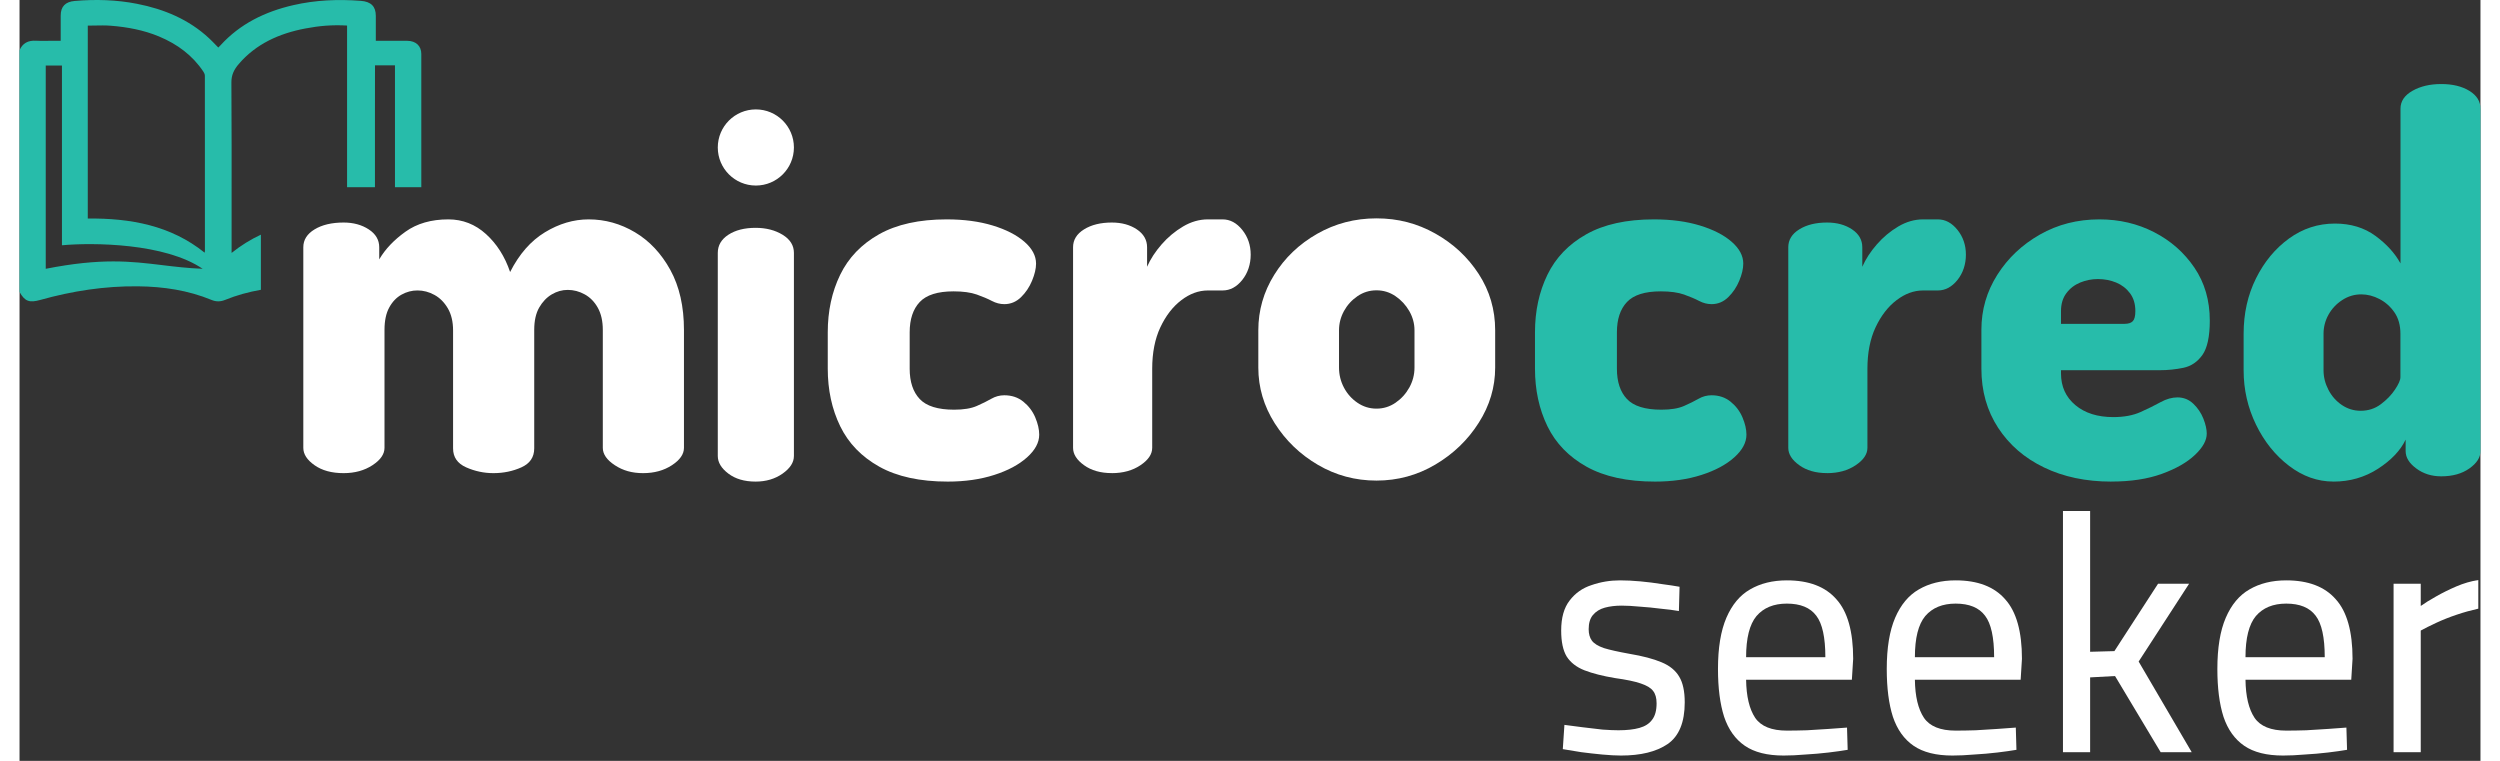 <svg width="184" height="56" viewBox="0 0 207 64" fill="none" xmlns="http://www.w3.org/2000/svg">
<rect x="0" y="0" width="207" height="64" fill="#333333" stroke="none"/>
<path fill-rule="evenodd" clip-rule="evenodd" d="M0 4.229V24.558L0.001 24.557C0.442 25.349 0.821 25.488 1.749 25.228C4.43 24.477 7.167 24.052 9.968 24.083C12.101 24.106 14.186 24.416 16.156 25.231C16.54 25.39 16.906 25.382 17.288 25.227C18.266 24.83 19.272 24.555 20.301 24.375V19.739C19.447 20.138 18.623 20.643 17.837 21.274V20.85C17.837 19.758 17.838 18.666 17.838 17.574C17.841 14.025 17.843 10.476 17.821 6.926C17.816 6.3 18.05 5.839 18.44 5.384C19.889 3.696 21.828 2.816 24.039 2.396C25.233 2.168 26.309 2.078 27.551 2.149V15.746H29.896C29.891 13.644 29.893 11.541 29.896 9.439V9.438L29.896 9.433C29.897 8.249 29.899 7.066 29.899 5.882V5.493H31.58V15.746H33.796C33.797 12.011 33.796 8.275 33.795 4.539C33.795 3.863 33.339 3.437 32.612 3.433C32.094 3.429 31.209 3.43 30.68 3.431C30.445 3.431 30.208 3.431 29.968 3.431L29.968 2.712V2.71C29.968 2.243 29.968 1.786 29.968 1.328C29.967 0.535 29.562 0.137 28.71 0.072C26.802 -0.076 24.911 0.002 23.043 0.429C20.637 0.979 18.54 2.015 16.911 3.804C16.875 3.844 16.836 3.882 16.791 3.926L16.791 3.926L16.791 3.926C16.768 3.948 16.744 3.972 16.718 3.998C16.636 3.914 16.555 3.831 16.474 3.748C16.297 3.565 16.122 3.385 15.937 3.213C14.245 1.642 12.173 0.767 9.871 0.318C8.143 -0.02 6.398 -0.07 4.646 0.08C3.845 0.149 3.464 0.556 3.463 1.306C3.462 1.764 3.462 2.223 3.463 2.695V2.695L3.463 3.431H2.711C2.577 3.431 2.443 3.434 2.308 3.436H2.308C2.007 3.441 1.705 3.445 1.406 3.426C0.722 3.382 0.254 3.632 0 4.229ZM15.57 21.253C12.724 18.966 9.344 18.345 5.74 18.382L5.741 2.155C5.943 2.155 6.146 2.151 6.347 2.147H6.347C6.789 2.138 7.228 2.129 7.663 2.163C9.063 2.273 10.434 2.527 11.731 3.067C13.291 3.716 14.57 4.675 15.476 6.045C15.541 6.142 15.59 6.269 15.59 6.382C15.595 10.844 15.594 15.305 15.593 19.766L15.593 21.104C15.593 21.122 15.59 21.14 15.584 21.173C15.58 21.193 15.576 21.219 15.57 21.253ZM2.204 5.51H3.568V20.631C6.198 20.39 12.245 20.451 15.4 22.61C14.13 22.558 13.044 22.427 11.98 22.298C9.372 21.983 6.901 21.684 2.204 22.61V5.51Z" fill="#27BCAA"/>
<path d="M134.708 63.552C134.272 63.552 133.746 63.523 133.13 63.467C132.531 63.41 131.942 63.344 131.362 63.268C130.781 63.174 130.264 63.089 129.811 63.013L129.947 60.973C130.4 61.03 130.908 61.096 131.47 61.171C132.051 61.247 132.613 61.313 133.157 61.37C133.701 61.407 134.145 61.426 134.49 61.426C135.197 61.426 135.787 61.36 136.258 61.228C136.73 61.096 137.084 60.869 137.319 60.548C137.573 60.227 137.7 59.764 137.7 59.16C137.7 58.706 137.6 58.357 137.401 58.111C137.22 57.866 136.875 57.658 136.367 57.488C135.878 57.318 135.152 57.167 134.191 57.034C133.175 56.864 132.323 56.647 131.634 56.383C130.963 56.118 130.464 55.731 130.137 55.221C129.829 54.711 129.675 53.984 129.675 53.039C129.675 51.962 129.911 51.122 130.382 50.517C130.854 49.894 131.47 49.459 132.232 49.214C132.994 48.949 133.792 48.817 134.626 48.817C135.152 48.817 135.723 48.845 136.34 48.902C136.957 48.959 137.555 49.034 138.136 49.129C138.716 49.204 139.215 49.28 139.632 49.355L139.577 51.396C139.142 51.32 138.625 51.254 138.027 51.197C137.446 51.122 136.866 51.065 136.286 51.027C135.705 50.971 135.197 50.942 134.762 50.942C134.236 50.942 133.765 50.999 133.347 51.112C132.93 51.226 132.595 51.433 132.341 51.736C132.105 52.019 131.987 52.416 131.987 52.926C131.987 53.322 132.078 53.644 132.259 53.889C132.441 54.135 132.776 54.343 133.266 54.513C133.756 54.664 134.472 54.824 135.415 54.994C136.539 55.183 137.437 55.419 138.108 55.703C138.797 55.986 139.296 56.392 139.605 56.921C139.913 57.431 140.067 58.149 140.067 59.075C140.067 60.756 139.586 61.927 138.625 62.588C137.682 63.23 136.376 63.552 134.708 63.552Z" fill="white"/>
<path d="M148.386 63.552C147.008 63.552 145.92 63.278 145.122 62.73C144.324 62.182 143.743 61.37 143.381 60.293C143.036 59.216 142.864 57.875 142.864 56.269C142.864 54.494 143.099 53.058 143.571 51.962C144.043 50.867 144.704 50.073 145.557 49.582C146.427 49.072 147.461 48.817 148.658 48.817C150.508 48.817 151.896 49.346 152.821 50.404C153.764 51.443 154.235 53.115 154.235 55.419L154.126 57.176H145.23C145.249 58.574 145.502 59.641 145.992 60.378C146.482 61.096 147.371 61.455 148.658 61.455C149.166 61.455 149.728 61.445 150.345 61.426C150.962 61.389 151.569 61.351 152.168 61.313C152.784 61.275 153.301 61.237 153.718 61.2L153.773 63.07C153.337 63.145 152.802 63.221 152.168 63.297C151.533 63.372 150.88 63.429 150.209 63.467C149.556 63.523 148.948 63.552 148.386 63.552ZM145.23 55.278H151.896C151.896 53.615 151.642 52.453 151.134 51.792C150.626 51.112 149.801 50.772 148.658 50.772C147.552 50.772 146.7 51.122 146.101 51.821C145.521 52.52 145.23 53.672 145.23 55.278Z" fill="white"/>
<path d="M162.583 63.552C161.204 63.552 160.116 63.278 159.318 62.73C158.52 62.182 157.94 61.37 157.577 60.293C157.232 59.216 157.06 57.875 157.06 56.269C157.06 54.494 157.296 53.058 157.767 51.962C158.239 50.867 158.901 50.073 159.753 49.582C160.624 49.072 161.658 48.817 162.855 48.817C164.705 48.817 166.092 49.346 167.017 50.404C167.96 51.443 168.432 53.115 168.432 55.419L168.323 57.176H159.427C159.445 58.574 159.699 59.641 160.189 60.378C160.678 61.096 161.567 61.455 162.855 61.455C163.363 61.455 163.925 61.445 164.541 61.426C165.158 61.389 165.766 61.351 166.364 61.313C166.981 61.275 167.498 61.237 167.915 61.2L167.969 63.07C167.534 63.145 166.999 63.221 166.364 63.297C165.729 63.372 165.076 63.429 164.405 63.467C163.752 63.523 163.145 63.552 162.583 63.552ZM159.427 55.278H166.092C166.092 53.615 165.838 52.453 165.33 51.792C164.823 51.112 163.997 50.772 162.855 50.772C161.748 50.772 160.896 51.122 160.297 51.821C159.717 52.52 159.427 53.672 159.427 55.278Z" fill="white"/>
<path d="M171.882 63.268V42.98H174.167V54.824L176.208 54.768L179.88 49.1H182.492L178.248 55.646L182.71 63.268H180.098L176.262 56.864L174.167 56.978V63.268H171.882Z" fill="white"/>
<path d="M190.391 63.552C189.013 63.552 187.925 63.278 187.127 62.73C186.329 62.182 185.748 61.37 185.385 60.293C185.041 59.216 184.869 57.875 184.869 56.269C184.869 54.494 185.104 53.058 185.576 51.962C186.047 50.867 186.709 50.073 187.562 49.582C188.432 49.072 189.466 48.817 190.663 48.817C192.513 48.817 193.901 49.346 194.826 50.404C195.769 51.443 196.24 53.115 196.24 55.419L196.131 57.176H187.235C187.253 58.574 187.507 59.641 187.997 60.378C188.487 61.096 189.375 61.455 190.663 61.455C191.171 61.455 191.733 61.445 192.35 61.426C192.967 61.389 193.574 61.351 194.173 61.313C194.789 61.275 195.306 61.237 195.723 61.2L195.778 63.07C195.342 63.145 194.807 63.221 194.173 63.297C193.538 63.372 192.885 63.429 192.214 63.467C191.561 63.523 190.953 63.552 190.391 63.552ZM187.235 55.278H193.901C193.901 53.615 193.647 52.453 193.139 51.792C192.631 51.112 191.806 50.772 190.663 50.772C189.557 50.772 188.704 51.122 188.106 51.821C187.526 52.52 187.235 53.672 187.235 55.278Z" fill="white"/>
<path d="M199.691 63.268V49.1H201.976V50.971C202.321 50.725 202.747 50.461 203.255 50.177C203.781 49.875 204.352 49.592 204.968 49.327C205.585 49.063 206.202 48.883 206.818 48.789V51.197C206.22 51.33 205.612 51.499 204.996 51.707C204.379 51.915 203.808 52.142 203.282 52.387C202.756 52.633 202.321 52.85 201.976 53.039V63.268H199.691Z" fill="white"/>
<path d="M27.261 39.798C26.262 39.798 25.447 39.577 24.816 39.132C24.184 38.69 23.87 38.203 23.87 37.672V20.799C23.87 20.178 24.184 19.678 24.816 19.295C25.447 18.911 26.262 18.718 27.261 18.718C28.081 18.718 28.788 18.911 29.375 19.295C29.962 19.678 30.256 20.181 30.256 20.799V21.818C30.754 20.962 31.489 20.187 32.459 19.493C33.427 18.799 34.632 18.453 36.07 18.453C37.274 18.453 38.331 18.867 39.24 19.692C40.15 20.52 40.826 21.583 41.265 22.881C42.028 21.376 43.004 20.26 44.194 19.538C45.382 18.816 46.609 18.453 47.871 18.453C49.251 18.453 50.55 18.814 51.768 19.538C52.986 20.262 53.977 21.317 54.742 22.704C55.504 24.092 55.888 25.776 55.888 27.753V37.672C55.888 38.203 55.551 38.69 54.875 39.132C54.199 39.574 53.393 39.798 52.453 39.798C51.512 39.798 50.75 39.577 50.074 39.132C49.398 38.69 49.062 38.203 49.062 37.672V27.753C49.062 27.015 48.923 26.396 48.645 25.893C48.367 25.392 47.999 25.015 47.543 24.763C47.087 24.511 46.611 24.385 46.111 24.385C45.641 24.385 45.193 24.511 44.767 24.763C44.342 25.015 43.989 25.384 43.71 25.871C43.432 26.357 43.293 26.987 43.293 27.753V37.717C43.293 38.455 42.934 38.986 42.214 39.311C41.493 39.635 40.709 39.798 39.858 39.798C39.065 39.798 38.3 39.635 37.569 39.311C36.834 38.986 36.467 38.455 36.467 37.717V27.798C36.467 27.059 36.32 26.441 36.028 25.938C35.733 25.437 35.36 25.059 34.904 24.808C34.448 24.556 33.972 24.43 33.472 24.43C33.002 24.43 32.554 24.548 32.128 24.785C31.703 25.023 31.358 25.384 31.094 25.871C30.829 26.357 30.699 26.987 30.699 27.753V37.672C30.699 38.203 30.362 38.69 29.686 39.132C29.01 39.574 28.204 39.798 27.264 39.798H27.261Z" fill="white"/>
<path d="M61.914 40.509C60.977 40.509 60.213 40.285 59.621 39.835C59.028 39.387 58.733 38.895 58.733 38.356V21.271C58.733 20.643 59.028 20.136 59.621 19.747C60.213 19.36 60.977 19.164 61.914 19.164C62.796 19.164 63.553 19.36 64.187 19.747C64.821 20.136 65.137 20.645 65.137 21.271V38.356C65.137 38.895 64.821 39.387 64.187 39.835C63.553 40.282 62.796 40.509 61.914 40.509Z" fill="white"/>
<path d="M78.079 40.509C75.736 40.509 73.817 40.09 72.32 39.255C70.823 38.419 69.725 37.281 69.028 35.848C68.331 34.412 67.983 32.798 67.983 31.006V27.956C67.983 26.163 68.331 24.549 69.028 23.114C69.725 21.678 70.814 20.543 72.298 19.707C73.781 18.872 75.677 18.453 77.989 18.453C79.441 18.453 80.731 18.625 81.857 18.968C82.984 19.311 83.874 19.769 84.526 20.336C85.178 20.905 85.504 21.517 85.504 22.174C85.504 22.593 85.391 23.071 85.169 23.609C84.947 24.147 84.635 24.612 84.237 25C83.838 25.388 83.369 25.583 82.835 25.583C82.478 25.583 82.13 25.492 81.79 25.314C81.45 25.136 81.026 24.954 80.523 24.776C80.017 24.598 79.366 24.507 78.565 24.507C77.231 24.507 76.281 24.807 75.719 25.405C75.155 26.002 74.874 26.854 74.874 27.959V31.009C74.874 32.116 75.155 32.965 75.719 33.563C76.281 34.16 77.245 34.461 78.61 34.461C79.41 34.461 80.048 34.356 80.523 34.146C80.998 33.937 81.405 33.736 81.745 33.54C82.085 33.345 82.45 33.248 82.835 33.248C83.459 33.248 83.992 33.427 84.436 33.787C84.88 34.146 85.214 34.585 85.436 35.109C85.658 35.633 85.77 36.117 85.77 36.565C85.77 37.221 85.43 37.859 84.748 38.47C84.065 39.082 83.147 39.578 81.989 39.948C80.832 40.322 79.528 40.509 78.076 40.509H78.079Z" fill="white"/>
<path d="M91.879 39.795C90.935 39.795 90.154 39.574 89.539 39.129C88.923 38.687 88.617 38.201 88.617 37.669V20.799C88.617 20.178 88.923 19.678 89.539 19.294C90.154 18.911 90.935 18.718 91.879 18.718C92.709 18.718 93.408 18.911 93.983 19.294C94.555 19.678 94.843 20.181 94.843 20.799V22.438C95.127 21.789 95.537 21.163 96.066 20.556C96.594 19.952 97.197 19.448 97.869 19.051C98.541 18.654 99.236 18.453 99.952 18.453H101.196C101.825 18.453 102.376 18.749 102.85 19.339C103.322 19.929 103.558 20.623 103.558 21.42C103.558 22.217 103.322 22.955 102.85 23.546C102.379 24.136 101.828 24.432 101.196 24.432H99.952C99.179 24.432 98.433 24.706 97.72 25.252C97.004 25.797 96.418 26.558 95.96 27.531C95.502 28.504 95.274 29.671 95.274 31.03V37.672C95.274 38.203 94.946 38.69 94.287 39.132C93.628 39.574 92.828 39.798 91.882 39.798L91.879 39.795Z" fill="white"/>
<path d="M114.139 40.424C112.358 40.424 110.715 39.982 109.214 39.101C107.709 38.221 106.498 37.054 105.58 35.604C104.662 34.154 104.2 32.593 104.2 30.919V27.781C104.2 26.108 104.645 24.553 105.536 23.12C106.426 21.684 107.629 20.534 109.148 19.667C110.666 18.801 112.328 18.367 114.139 18.367C115.95 18.367 117.568 18.792 119.086 19.645C120.605 20.497 121.821 21.633 122.742 23.052C123.66 24.471 124.122 26.048 124.122 27.781V30.919C124.122 32.565 123.663 34.111 122.742 35.558C121.824 37.008 120.605 38.181 119.086 39.079C117.568 39.976 115.92 40.424 114.139 40.424ZM114.139 34.372C114.723 34.372 115.256 34.207 115.737 33.879C116.219 33.55 116.606 33.126 116.899 32.602C117.189 32.078 117.336 31.52 117.336 30.919V27.781C117.336 27.215 117.189 26.677 116.899 26.167C116.606 25.66 116.221 25.241 115.737 24.912C115.256 24.584 114.723 24.42 114.139 24.42C113.556 24.42 113.022 24.584 112.541 24.912C112.059 25.241 111.681 25.66 111.401 26.167C111.125 26.677 110.987 27.215 110.987 27.781V30.919C110.987 31.517 111.125 32.078 111.401 32.602C111.678 33.126 112.057 33.55 112.541 33.879C113.022 34.207 113.556 34.372 114.139 34.372Z" fill="white"/>
<path d="M137.567 40.509C135.224 40.509 133.305 40.09 131.808 39.255C130.311 38.419 129.212 37.281 128.516 35.848C127.819 34.412 127.471 32.798 127.471 31.006V27.956C127.471 26.163 127.819 24.549 128.516 23.114C129.212 21.678 130.302 20.543 131.786 19.707C133.269 18.872 135.165 18.453 137.477 18.453C138.929 18.453 140.219 18.625 141.345 18.968C142.472 19.311 143.362 19.769 144.014 20.336C144.665 20.905 144.991 21.517 144.991 22.174C144.991 22.593 144.879 23.071 144.657 23.609C144.435 24.147 144.123 24.612 143.724 25C143.326 25.388 142.856 25.583 142.323 25.583C141.966 25.583 141.618 25.492 141.278 25.314C140.938 25.136 140.514 24.954 140.011 24.776C139.505 24.598 138.853 24.507 138.053 24.507C136.718 24.507 135.769 24.807 135.207 25.405C134.642 26.002 134.362 26.854 134.362 27.959V31.009C134.362 32.116 134.642 32.965 135.207 33.563C135.769 34.16 136.732 34.461 138.098 34.461C138.898 34.461 139.536 34.356 140.011 34.146C140.485 33.937 140.893 33.736 141.233 33.54C141.573 33.345 141.938 33.248 142.323 33.248C142.946 33.248 143.48 33.427 143.924 33.787C144.368 34.146 144.702 34.585 144.924 35.109C145.146 35.633 145.258 36.117 145.258 36.565C145.258 37.221 144.918 37.859 144.236 38.47C143.553 39.082 142.634 39.578 141.477 39.948C140.32 40.322 139.016 40.509 137.564 40.509H137.567Z" fill="#27BCAA"/>
<path d="M152.039 39.795C151.095 39.795 150.314 39.574 149.699 39.129C149.083 38.687 148.777 38.201 148.777 37.669V20.799C148.777 20.178 149.083 19.678 149.699 19.294C150.314 18.911 151.095 18.718 152.039 18.718C152.869 18.718 153.568 18.911 154.143 19.294C154.715 19.678 155.003 20.181 155.003 20.799V22.438C155.288 21.789 155.697 21.163 156.226 20.556C156.755 19.952 157.357 19.448 158.029 19.051C158.702 18.654 159.396 18.453 160.112 18.453H161.356C161.986 18.453 162.536 18.749 163.011 19.339C163.482 19.929 163.718 20.623 163.718 21.42C163.718 22.217 163.482 22.955 163.011 23.546C162.539 24.136 161.988 24.432 161.356 24.432H160.112C159.339 24.432 158.593 24.706 157.88 25.252C157.164 25.797 156.578 26.558 156.12 27.531C155.662 28.504 155.434 29.671 155.434 31.03V37.672C155.434 38.203 155.106 38.69 154.447 39.132C153.788 39.574 152.988 39.798 152.042 39.798L152.039 39.795Z" fill="#27BCAA"/>
<path d="M175.945 40.509C173.816 40.509 171.931 40.113 170.29 39.32C168.648 38.53 167.361 37.414 166.426 35.981C165.49 34.545 165.021 32.889 165.021 31.006V27.732C165.021 26.059 165.469 24.521 166.36 23.114C167.252 21.709 168.446 20.579 169.943 19.73C171.44 18.877 173.109 18.453 174.95 18.453C176.619 18.453 178.151 18.812 179.547 19.529C180.943 20.245 182.072 21.239 182.937 22.511C183.801 23.782 184.232 25.269 184.232 26.971C184.232 28.316 184.022 29.278 183.608 29.862C183.19 30.445 182.659 30.802 182.01 30.938C181.361 31.071 180.706 31.139 180.046 31.139H171.716V31.408C171.716 32.515 172.119 33.401 172.924 34.075C173.728 34.749 174.794 35.084 176.12 35.084C177.011 35.084 177.775 34.942 178.407 34.659C179.04 34.376 179.602 34.098 180.09 33.829C180.578 33.56 181.055 33.427 181.513 33.427C182.031 33.427 182.476 33.605 182.852 33.965C183.226 34.325 183.507 34.744 183.695 35.219C183.883 35.698 183.976 36.117 183.976 36.474C183.976 37.043 183.646 37.641 182.983 38.266C182.32 38.895 181.393 39.425 180.199 39.858C179.005 40.291 177.587 40.506 175.948 40.506L175.945 40.509ZM171.713 27.24H177.066C177.382 27.24 177.611 27.166 177.756 27.016C177.9 26.866 177.971 26.583 177.971 26.163C177.971 25.566 177.821 25.065 177.519 24.663C177.216 24.261 176.829 23.96 176.354 23.765C175.88 23.57 175.367 23.473 174.822 23.473C174.304 23.473 173.807 23.57 173.333 23.765C172.858 23.96 172.468 24.258 172.168 24.663C171.866 25.065 171.716 25.566 171.716 26.163V27.24H171.713Z" fill="#27BCAA"/>
<path d="M194.628 40.506C193.296 40.506 192.054 40.066 190.897 39.183C189.74 38.299 188.813 37.146 188.12 35.719C187.426 34.292 187.078 32.771 187.078 31.155V28.067C187.078 26.362 187.426 24.81 188.12 23.414C188.813 22.018 189.74 20.901 190.897 20.062C192.054 19.223 193.342 18.805 194.76 18.805C196.089 18.805 197.227 19.151 198.167 19.842C199.108 20.533 199.809 21.305 200.273 22.157V9.142C200.273 8.523 200.604 8.024 201.271 7.643C201.937 7.261 202.745 7.069 203.702 7.069C204.659 7.069 205.446 7.261 206.068 7.643C206.69 8.024 207 8.526 207 9.142V37.948C207 38.478 206.69 38.963 206.068 39.403C205.446 39.843 204.659 40.066 203.702 40.066C202.891 40.066 202.189 39.846 201.597 39.403C201.002 38.963 200.706 38.478 200.706 37.948V36.979C200.273 37.89 199.497 38.706 198.384 39.428C197.271 40.147 196.018 40.509 194.631 40.509L194.628 40.506ZM196.928 34.552C197.564 34.552 198.129 34.368 198.62 34C199.11 33.632 199.511 33.222 199.812 32.766C200.116 32.311 200.267 31.966 200.267 31.729V28.067C200.267 27.363 200.1 26.766 199.768 26.281C199.437 25.797 199.014 25.42 198.51 25.156C198.003 24.891 197.49 24.76 196.969 24.76C196.391 24.76 195.856 24.922 195.363 25.245C194.869 25.568 194.488 25.98 194.211 26.479C193.937 26.981 193.8 27.51 193.8 28.067V31.155C193.8 31.715 193.937 32.258 194.211 32.788C194.485 33.317 194.864 33.743 195.341 34.067C195.818 34.39 196.347 34.552 196.925 34.552H196.928Z" fill="#27BCAA"/>
<circle cx="61.935" cy="12.405" r="3.202" fill="white"/>
</svg>
